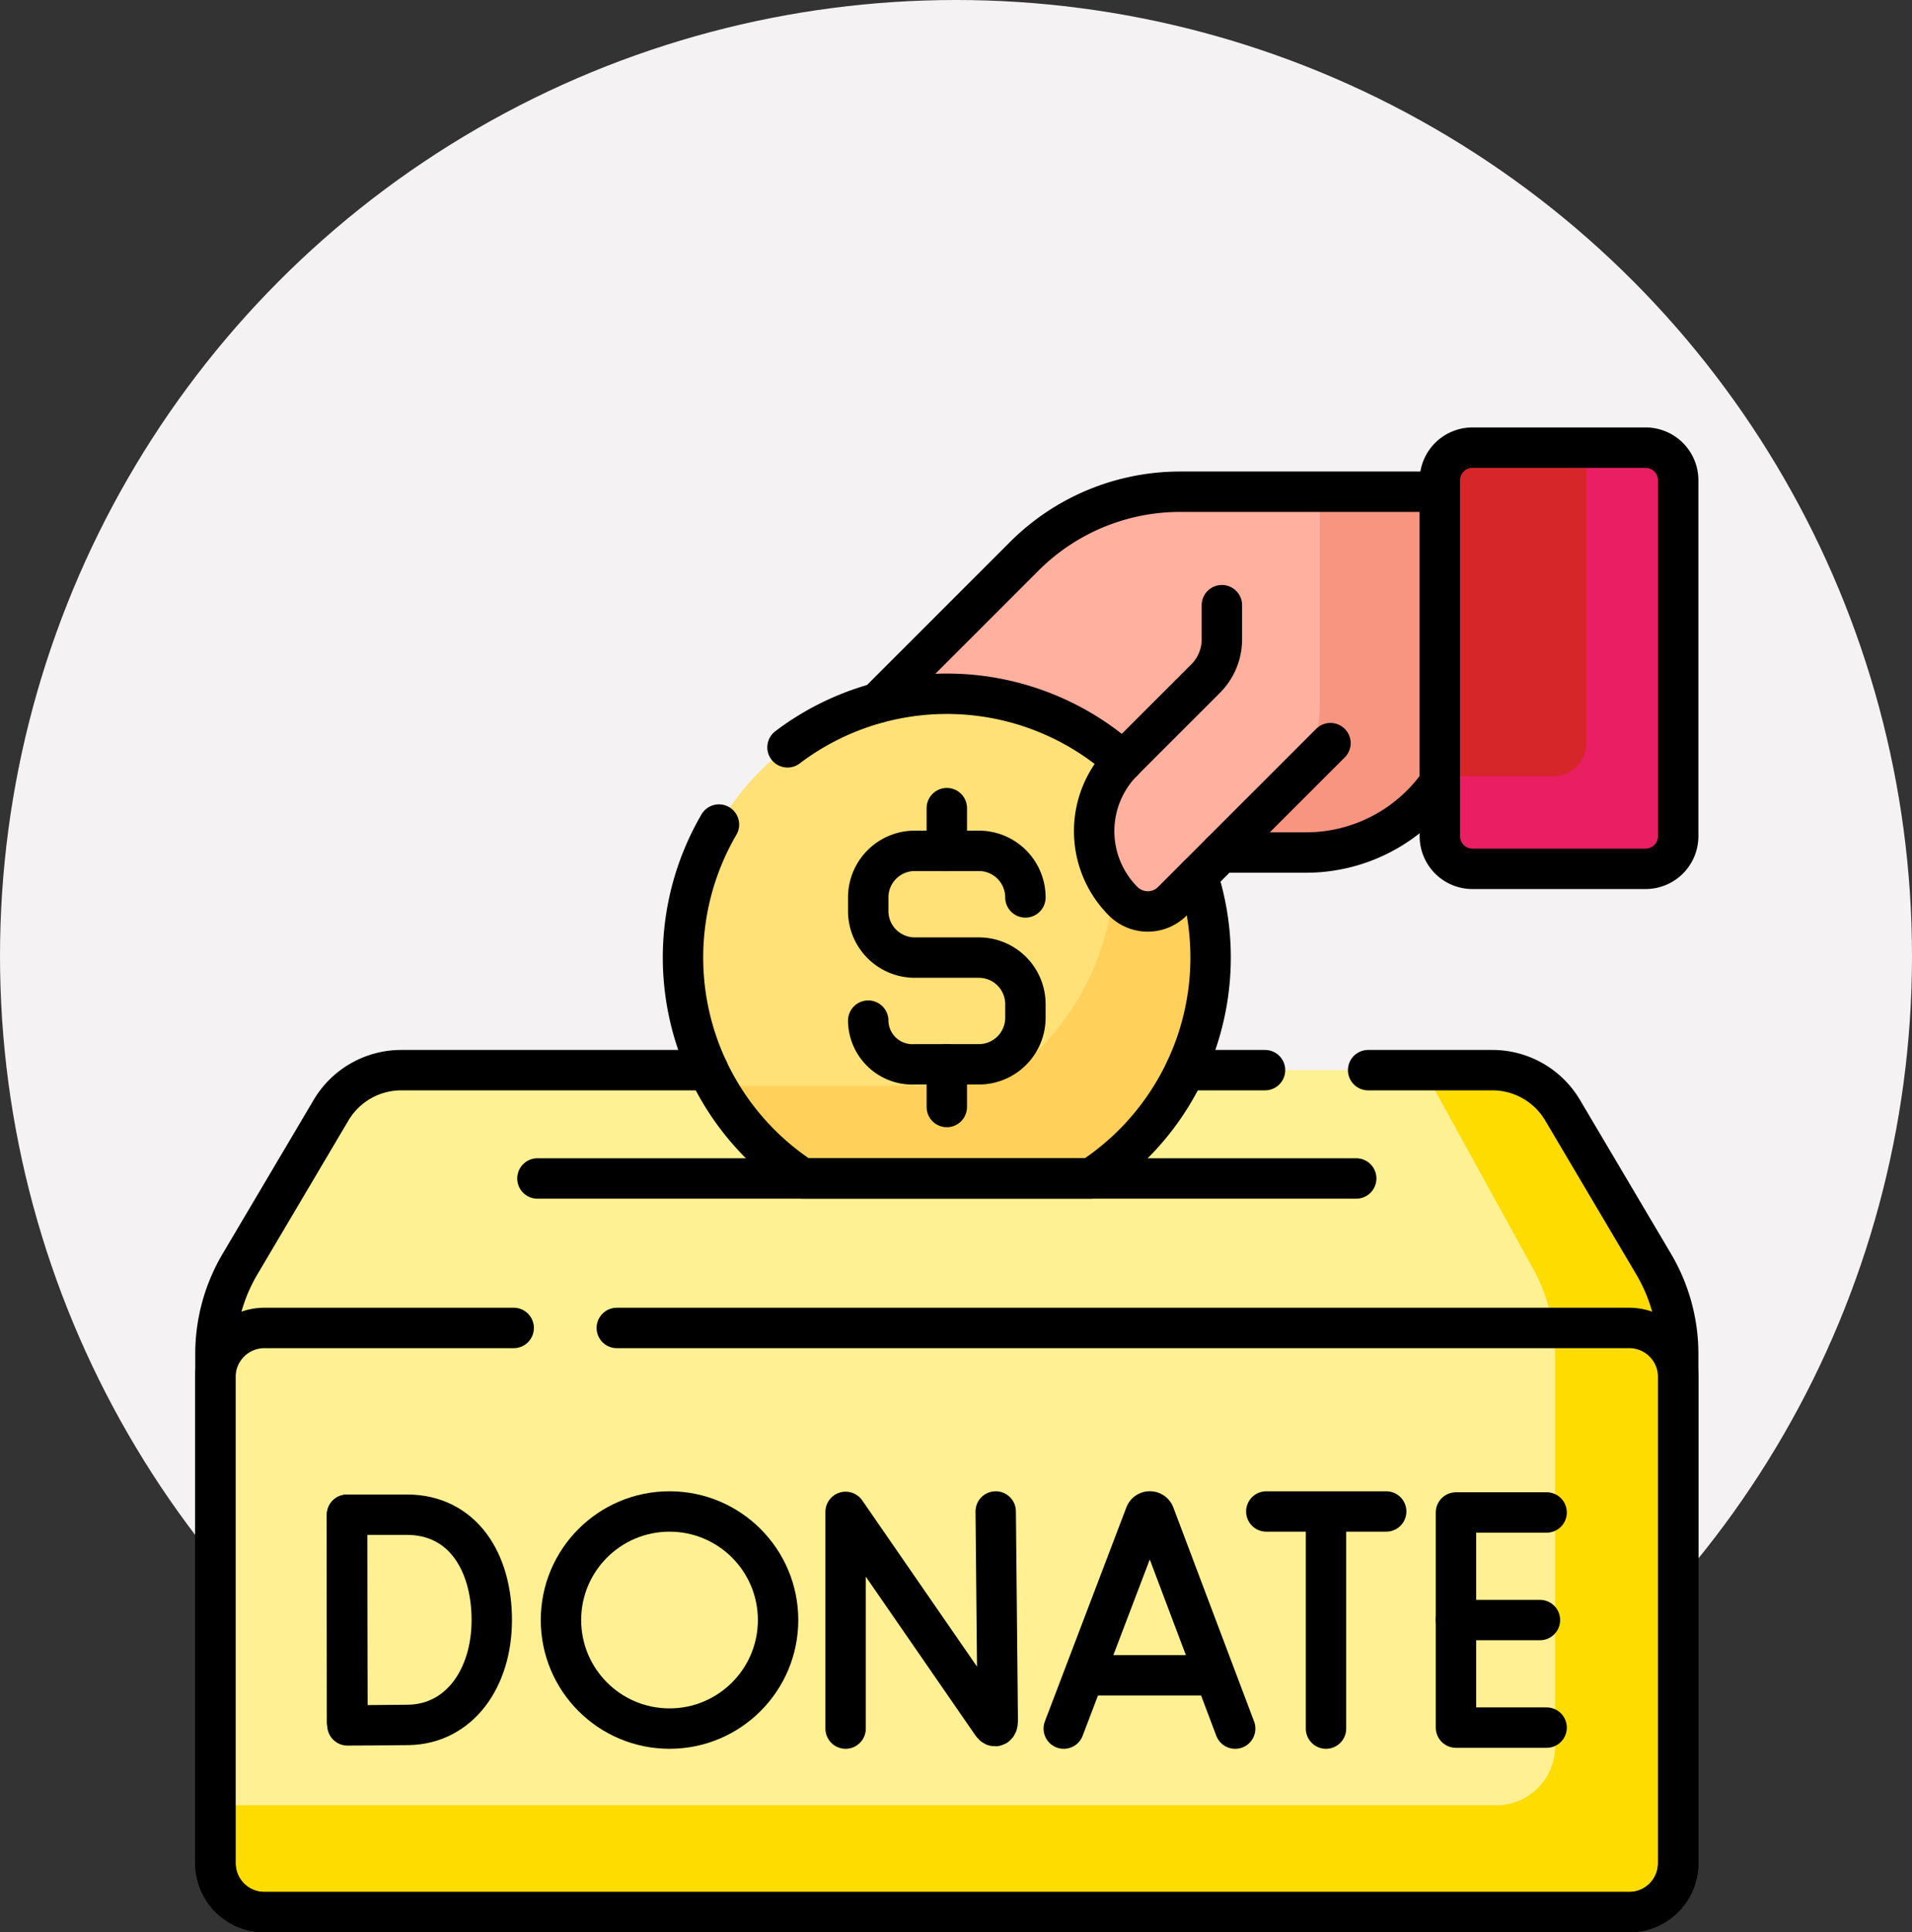 <svg xmlns="http://www.w3.org/2000/svg" width="142" height="143.5" viewBox="0 0 142 143.5">
  <rect x="0" y="0" width="142" height="143.5" fill="#333333" stroke="none"/>
  <g id="Group_13519" data-name="Group 13519" transform="translate(-1479 -3385)">
    <circle id="Ellipse_23" data-name="Ellipse 23" cx="71" cy="71" r="71" transform="translate(1479 3385)" fill="#f4f2f2"/>
    <g id="donation" transform="translate(1487.223 3410.743)">
      <g id="Group_12585" data-name="Group 12585" transform="translate(7.777 7.5)">
        <g id="Group_12582" data-name="Group 12582" transform="translate(0 46.23)">
          <path id="Path_8311" data-name="Path 8311" d="M102.61,218.763H21.581a6.062,6.062,0,0,0-5.217,2.975L9.608,233.156a13.13,13.13,0,0,0-1.83,6.686v37.811a3.637,3.637,0,0,0,3.637,3.637H112.777a3.637,3.637,0,0,0,3.637-3.637V239.842a13.129,13.129,0,0,0-1.83-6.686l-6.756-11.418A6.063,6.063,0,0,0,102.61,218.763Z" transform="translate(-7.778 -218.763)" fill="#fef193"/>
          <path id="Path_8312" data-name="Path 8312" d="M427.517,237.908h5.65a3.637,3.637,0,0,1,3.637,3.637v-1.7a13.129,13.129,0,0,0-1.83-6.686l-6.756-11.418A6.062,6.062,0,0,0,423,218.763h-5.083l7.914,14.393A13.126,13.126,0,0,1,427.517,237.908Z" transform="translate(-328.168 -218.763)" fill="#ffdc00"/>
          <path id="Path_8313" data-name="Path 8313" d="M7.777,309.887V346a3.637,3.637,0,0,0,3.637,3.637H112.776A3.637,3.637,0,0,0,116.413,346V309.887a3.637,3.637,0,0,0-3.637-3.637H11.414A3.637,3.637,0,0,0,7.777,309.887Z" transform="translate(-7.777 -287.105)" fill="#fff093"/>
          <path id="Path_8314" data-name="Path 8314" d="M112.776,306.25h-5.65a13.11,13.11,0,0,1,.145,1.934v29.139a4.376,4.376,0,0,1-4.377,4.377H7.777V346a3.637,3.637,0,0,0,3.637,3.637H112.776A3.637,3.637,0,0,0,116.413,346V309.887A3.637,3.637,0,0,0,112.776,306.25Z" transform="translate(-7.777 -287.105)" fill="#ffdc00"/>
        </g>
        <path id="Path_8315" data-name="Path 8315" d="M253.7,22.46a16.363,16.363,0,0,0-11.571,4.793L230.878,38.506a19.33,19.33,0,0,1,23.2,10.749h8.972a12.112,12.112,0,0,0,10.185-5.549V22.46Z" transform="translate(-182.057 -19.186)" fill="#ffb09e"/>
        <g id="Group_12583" data-name="Group 12583" transform="translate(70.816 3.274)">
          <path id="Path_8316" data-name="Path 8316" d="M342.589,22.46V38.433a7.722,7.722,0,0,1-3.213,6.328,12.059,12.059,0,0,1-6.971,2.206h-1.012a19.355,19.355,0,0,1,1.2,2.289h8.972a12.112,12.112,0,0,0,10.185-5.549V22.46Z" transform="translate(-331.392 -22.46)" fill="#f89580"/>
        </g>
        <g id="Group_12584" data-name="Group 12584" transform="translate(34.725 18.277)">
          <path id="Path_8317" data-name="Path 8317" d="M175.351,127.018h21.414a19.592,19.592,0,1,0-21.414,0Z" transform="translate(-166.466 -91.021)" fill="#ffe177"/>
          <path id="Path_8318" data-name="Path 8318" d="M204.431,102.468a19.523,19.523,0,0,1-2.346,23.51,9.694,9.694,0,0,1-7.108,3.085H177.709a19.7,19.7,0,0,0,6.425,6.9h21.414a19.592,19.592,0,0,0-1.118-33.492Z" transform="translate(-175.249 -99.963)" fill="#ffd15b"/>
        </g>
        <path id="Path_8319" data-name="Path 8319" d="M315.5,60.968v2.537a4.119,4.119,0,0,1-1.207,2.913l-6.121,6.121a7.367,7.367,0,0,0,0,10.419h0a2.578,2.578,0,0,0,3.646,0l11.745-11.745Z" transform="translate(-240.751 -49.268)" fill="#ffb09e"/>
        <path id="Path_8320" data-name="Path 8320" d="M438.606,38.781H425.754a2.425,2.425,0,0,1-2.425-2.425V9.925A2.425,2.425,0,0,1,425.754,7.5h12.852a2.425,2.425,0,0,1,2.425,2.425V36.356A2.425,2.425,0,0,1,438.606,38.781Z" transform="translate(-332.395 -7.5)" fill="#d6262a"/>
        <path id="Path_8321" data-name="Path 8321" d="M438.606,7.5H434.2V29.474a2.425,2.425,0,0,1-2.425,2.425h-8.445v4.457a2.425,2.425,0,0,0,2.425,2.425h12.852a2.425,2.425,0,0,0,2.425-2.425V9.925A2.424,2.424,0,0,0,438.606,7.5Z" transform="translate(-332.395 -7.5)" fill="#e91e63"/>
      </g>
      <g id="Group_12594" data-name="Group 12594" transform="translate(7.777 7.5)">
        <path id="Path_8322" data-name="Path 8322" d="M44.374,218.762H21.581a6.062,6.062,0,0,0-5.217,2.975L9.608,233.155a13.13,13.13,0,0,0-1.83,6.686v37.811a3.637,3.637,0,0,0,3.637,3.637H112.777a3.637,3.637,0,0,0,3.637-3.637V239.841a13.129,13.129,0,0,0-1.83-6.686l-6.756-11.418a6.062,6.062,0,0,0-5.217-2.975H93.388" transform="translate(-7.778 -172.532)" fill="none" stroke="#000" stroke-linecap="round" stroke-linejoin="round" stroke-width="3"/>
        <line id="Line_30" data-name="Line 30" x1="5.912" transform="translate(72.039 46.23)" fill="none" stroke="#000" stroke-linecap="round" stroke-linejoin="round" stroke-width="3"/>
        <path id="Path_8323" data-name="Path 8323" d="M29.927,306.25H11.414a3.637,3.637,0,0,0-3.637,3.637V346a3.637,3.637,0,0,0,3.637,3.637H112.776A3.637,3.637,0,0,0,116.413,346V309.887a3.637,3.637,0,0,0-3.637-3.637H37.586" transform="translate(-7.777 -240.875)" fill="none" stroke="#000" stroke-linecap="round" stroke-linejoin="round" stroke-width="3"/>
        <path id="Path_8324" data-name="Path 8324" d="M226.853,96.033A19.59,19.59,0,0,0,201.936,95" transform="translate(-159.449 -72.744)" fill="none" stroke="#000" stroke-linecap="round" stroke-linejoin="round" stroke-width="3"/>
        <path id="Path_8325" data-name="Path 8325" d="M169.136,135.416a19.593,19.593,0,0,0,6.215,26.282h21.414a19.606,19.606,0,0,0,7.927-22.47" transform="translate(-131.741 -107.424)" fill="none" stroke="#000" stroke-linecap="round" stroke-linejoin="round" stroke-width="3"/>
        <g id="Group_12586" data-name="Group 12586" transform="translate(48.481 26.772)">
          <path id="Path_8326" data-name="Path 8326" d="M241,147.79a3.459,3.459,0,0,0-3.459-3.459h-4.756a3.459,3.459,0,0,0-3.459,3.459V148.8a3.459,3.459,0,0,0,3.459,3.459h4.756A3.459,3.459,0,0,1,241,155.717v1.009a3.459,3.459,0,0,1-3.459,3.459h-4.756a3.282,3.282,0,0,1-3.459-3.244" transform="translate(-229.326 -141.16)" fill="none" stroke="#000" stroke-linecap="round" stroke-linejoin="round" stroke-width="3"/>
          <line id="Line_31" data-name="Line 31" y2="3.171" transform="translate(5.837)" fill="none" stroke="#000" stroke-linecap="round" stroke-linejoin="round" stroke-width="3"/>
          <line id="Line_32" data-name="Line 32" y2="3.171" transform="translate(5.837 19.025)" fill="none" stroke="#000" stroke-linecap="round" stroke-linejoin="round" stroke-width="3"/>
        </g>
        <line id="Line_33" data-name="Line 33" x2="60.811" transform="translate(23.913 54.274)" fill="none" stroke="#000" stroke-linecap="round" stroke-linejoin="round" stroke-width="3"/>
        <path id="Path_8327" data-name="Path 8327" d="M323.561,71.213,311.816,82.958a2.578,2.578,0,0,1-3.646,0h0a7.367,7.367,0,0,1,0-10.419l6.121-6.121a4.12,4.12,0,0,0,1.207-2.913V60.968" transform="translate(-240.751 -49.268)" fill="none" stroke="#000" stroke-linecap="round" stroke-linejoin="round" stroke-width="3"/>
        <path id="Path_8328" data-name="Path 8328" d="M438.606,38.781H425.754a2.425,2.425,0,0,1-2.425-2.425V9.925A2.425,2.425,0,0,1,425.754,7.5h12.852a2.425,2.425,0,0,1,2.425,2.425V36.356A2.425,2.425,0,0,1,438.606,38.781Z" transform="translate(-332.395 -7.5)" fill="none" stroke="#000" stroke-linecap="round" stroke-linejoin="round" stroke-width="3"/>
        <path id="Path_8329" data-name="Path 8329" d="M258.033,49.255h6.3a12.106,12.106,0,0,0,9.942-5.19V22.46H254.99a16.363,16.363,0,0,0-11.571,4.793L232.527,38.145" transform="translate(-183.346 -19.186)" fill="none" stroke="#000" stroke-linecap="round" stroke-linejoin="round" stroke-width="3"/>
        <g id="Group_12593" data-name="Group 12593" transform="translate(9.773 79.004)">
          <g id="Group_12587" data-name="Group 12587" transform="translate(53.23 0)">
            <path id="Path_8330" data-name="Path 8330" d="M295.686,384.657l6.055-15.9a.365.365,0,0,1,.676,0l6,15.9" transform="translate(-295.686 -368.533)" fill="none" stroke="#000" stroke-linecap="round" stroke-linejoin="round" stroke-width="3"/>
            <line id="Line_34" data-name="Line 34" x2="8.984" transform="translate(1.888 12.165)" fill="none" stroke="#000" stroke-linecap="round" stroke-linejoin="round" stroke-width="3"/>
          </g>
          <g id="Group_12588" data-name="Group 12588" transform="translate(82.359 0.074)">
            <path id="Path_8331" data-name="Path 8331" d="M435.532,368.869H428.8v15.977h6.732" transform="translate(-428.8 -368.869)" fill="none" stroke="#000" stroke-linecap="round" stroke-linejoin="round" stroke-width="3"/>
            <line id="Line_35" data-name="Line 35" x1="6.235" transform="translate(0 7.989)" fill="none" stroke="#000" stroke-linecap="round" stroke-linejoin="round" stroke-width="3"/>
          </g>
          <g id="Group_12591" data-name="Group 12591" transform="translate(0 0)">
            <g id="Group_12589" data-name="Group 12589" transform="translate(37.028)">
              <path id="Path_8332" data-name="Path 8332" d="M221.646,384.657V368.563l10.881,15.756c.2.291.418.149.418-.206l-.151-15.581" transform="translate(-221.646 -368.533)" fill="none" stroke="#000" stroke-linecap="round" stroke-linejoin="round" stroke-width="3"/>
            </g>
            <g id="Group_12590" data-name="Group 12590" transform="translate(0 0.239)">
              <line id="Line_36" data-name="Line 36" y2="15.377" transform="translate(0 0.016)" fill="none" stroke="#000" stroke-linecap="round" stroke-linejoin="round" stroke-width="3"/>
              <path id="Path_8333" data-name="Path 8333" d="M63.186,377.447c0,4.311-2.393,7.723-6.189,7.789-1.264.022-4.53.034-4.53.034s-.02-5.668-.02-7.841c0-1.785-.011-7.806-.011-7.806h4.431C61.032,369.623,63.186,373.135,63.186,377.447Z" transform="translate(-52.436 -369.623)" fill="none" stroke="#000" stroke-linecap="round" stroke-linejoin="round" stroke-width="3"/>
            </g>
          </g>
          <g id="Group_12592" data-name="Group 12592" transform="translate(68.272)">
            <line id="Line_37" data-name="Line 37" x2="8.905" fill="none" stroke="#000" stroke-linecap="round" stroke-linejoin="round" stroke-width="3"/>
            <line id="Line_38" data-name="Line 38" y2="15.609" transform="translate(4.434 0.515)" fill="none" stroke="#000" stroke-linecap="round" stroke-linejoin="round" stroke-width="3"/>
          </g>
          <circle id="Ellipse_24" data-name="Ellipse 24" cx="8.062" cy="8.062" r="8.062" transform="translate(15.889)" fill="none" stroke="#000" stroke-linecap="round" stroke-linejoin="round" stroke-width="3"/>
        </g>
      </g>
    </g>
  </g>
</svg>
